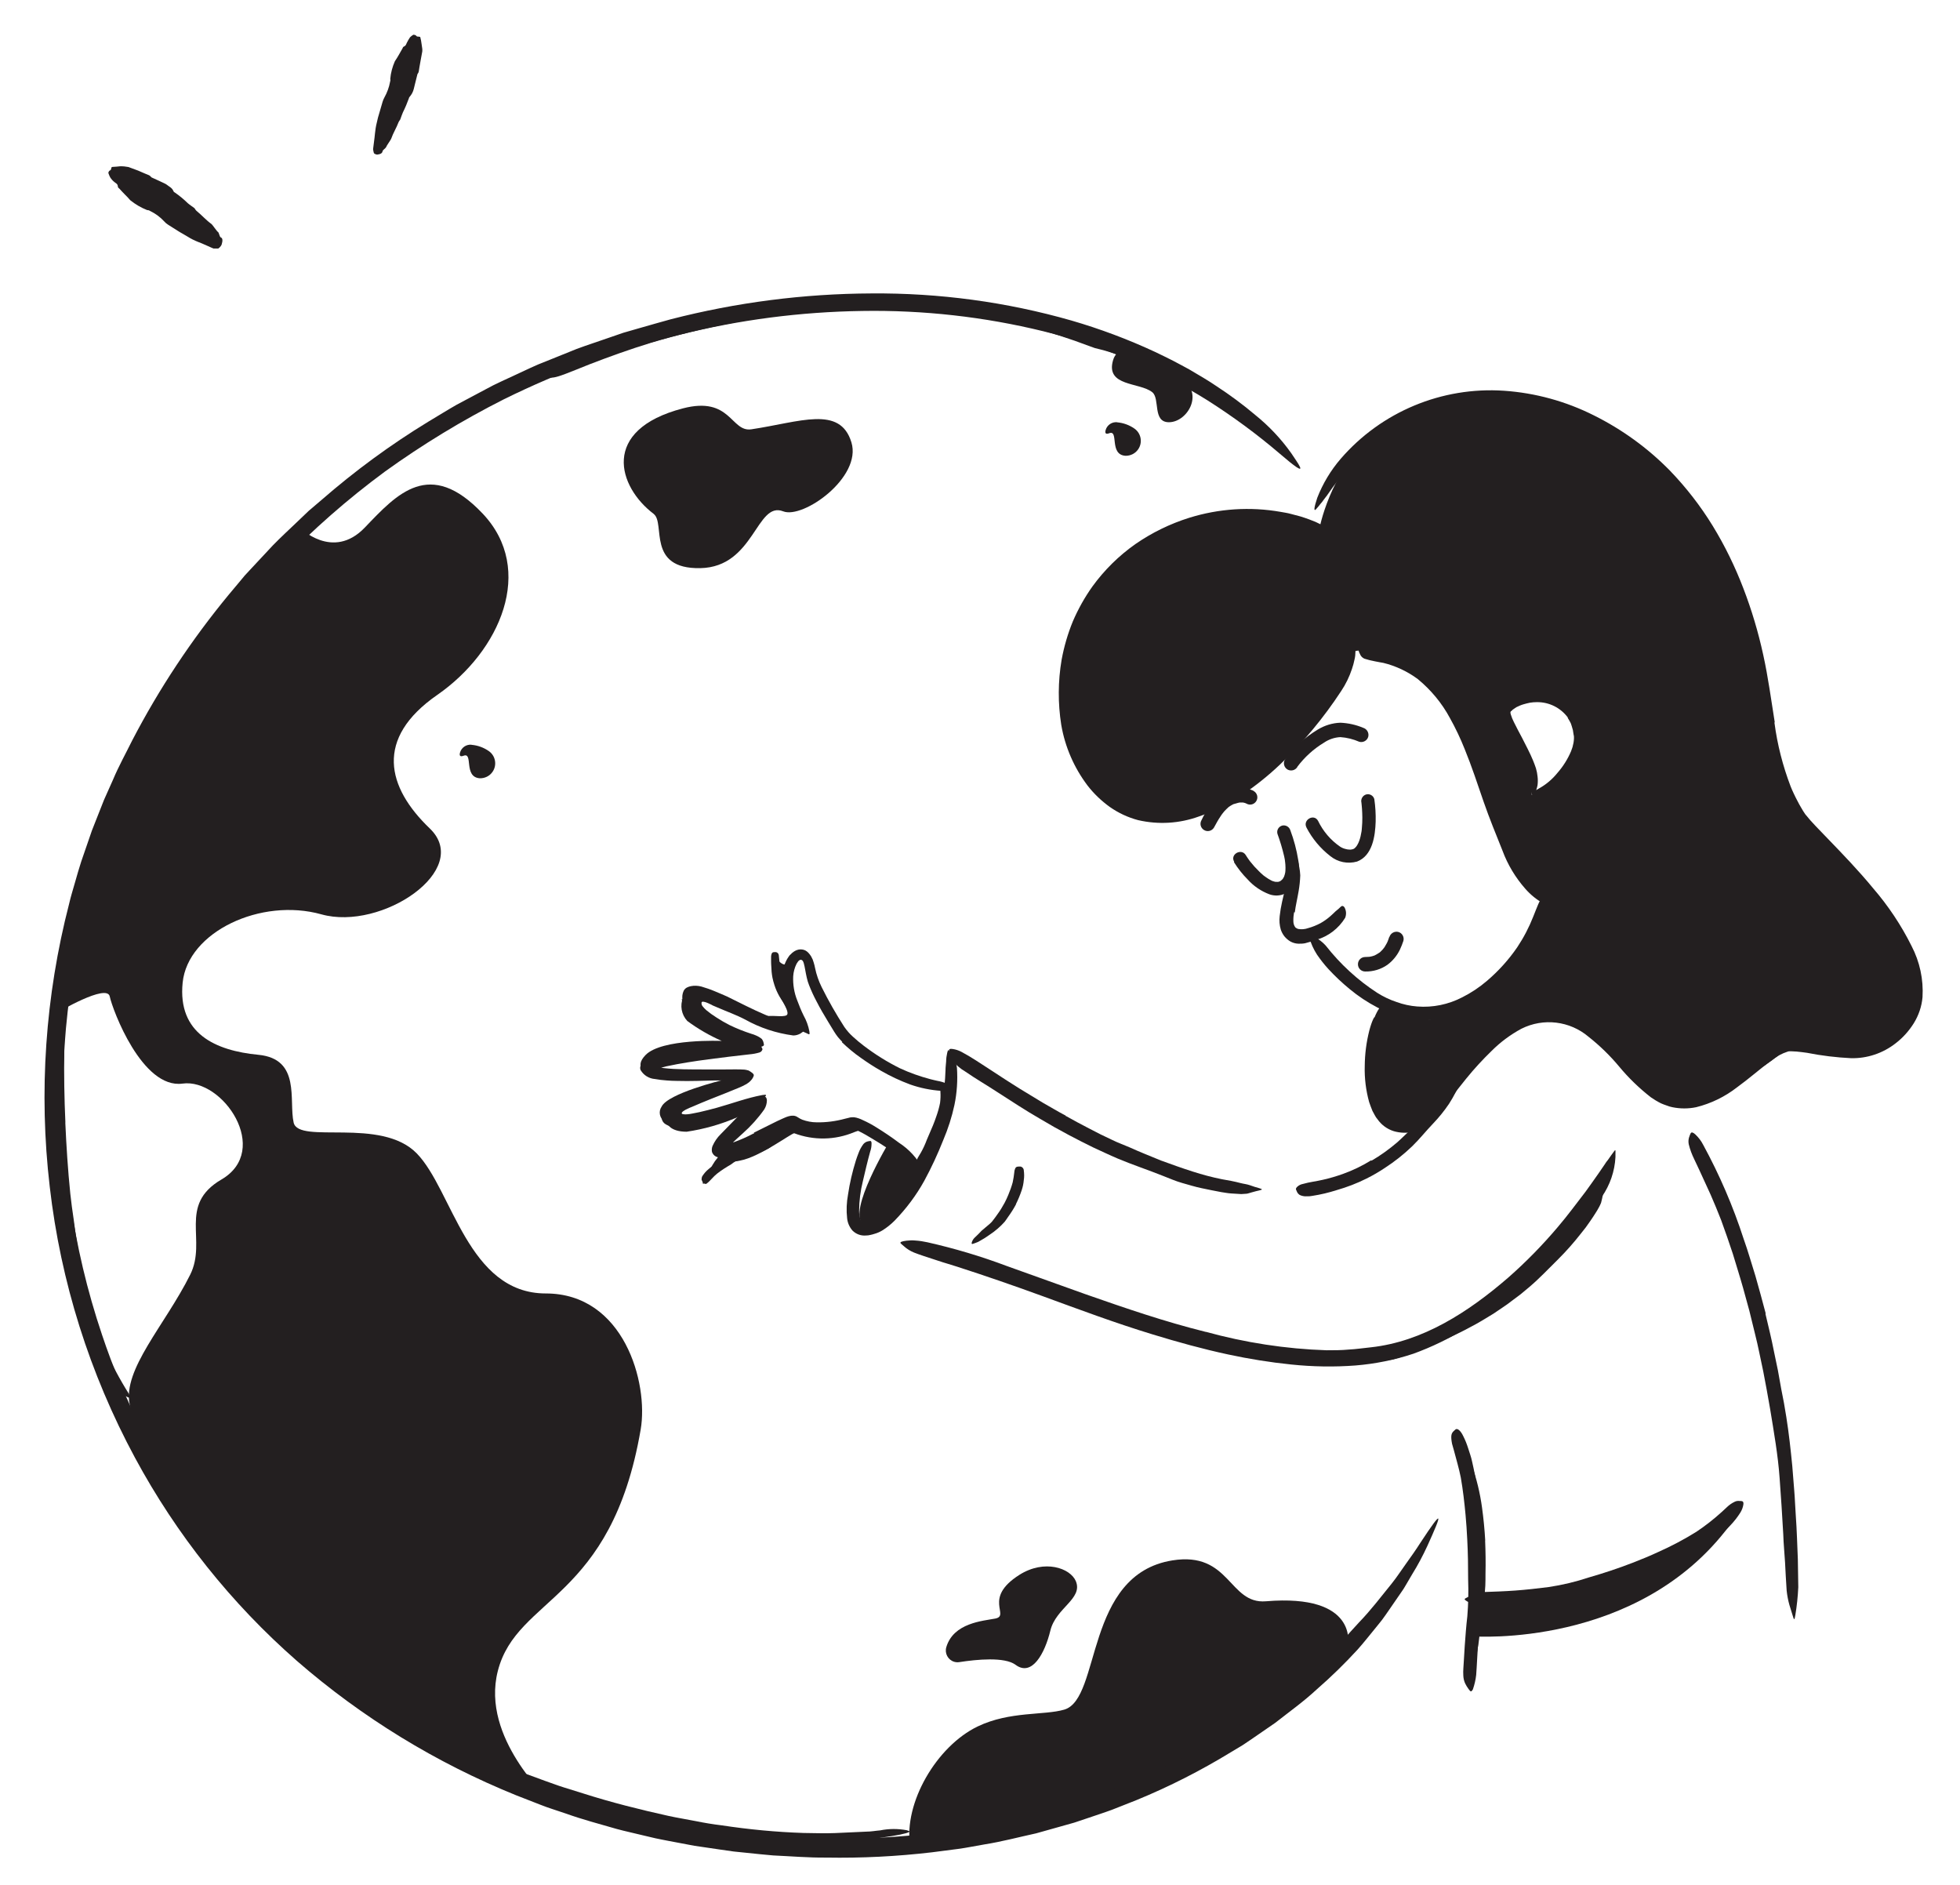 <svg xmlns="http://www.w3.org/2000/svg" xmlns:xlink="http://www.w3.org/1999/xlink" viewBox="0 0 219.13 210.71"><path d="m33.5,58.97s3.7,3.75,7.29,0,7.24-7.82,13.17-1.56,1.97,15.39-5.07,20.27c-7.04,4.88-5.64,10.33-.84,14.93s-5.36,11.49-12.12,9.6-14.94,1.95-15.51,7.64,3.67,7.6,8.46,8.06,3.39,5.11,3.95,7.58,9.76-.66,13.76,3.44,5.7,15.66,14.43,15.66,11.5,10,10.61,15.2c-3.29,19.21-13.83,18.66-15.97,26.99-1.97,7.67,6.08,14.34,4.69,13.71s-21.65-10.5-27.6-16.61c-6.95-7.14-16.07-16.39-18.25-26.89-.81-3.9,3.95-8.86,6.76-14.49,1.93-3.86-1.41-7.78,3.5-10.65,5.6-3.27.17-11.34-4.35-10.72s-7.83-8.25-8.14-9.74-5.88,1.81-5.88,1.81c0,0,4.59-26.87,14.23-38.93,9.64-12.06,12.89-15.31,12.89-15.31h0Z" style="fill:#231f20;"></path><path d="m150.7,183.83s1.17-5.69-9.17-4.83c-4.16.35-3.98-5.61-10.46-4.57-9.85,1.58-7.94,15.46-12.08,16.68-2.24.66-6.1.16-9.68,1.88-4.6,2.21-8.29,8.55-7.56,13.34,0,0,13.31-2.19,18.76-4.15s23.96-9.89,30.19-18.35" style="fill:#231f20;"></path><path d="m105.8,184.12c-.21.69.18,1.43.87,1.64.19.06.39.07.59.04,1.93-.3,5.05-.61,6.28.3,1.83,1.37,3.27-1.26,3.89-3.82s3.67-3.55,2.85-5.53c-.61-1.45-3.49-2.49-6.32-.7-4.13,2.63-.99,4.54-2.68,4.88-1.41.27-4.67.48-5.48,3.19h0Z" style="fill:#231f20;"></path><path d="m73.08,57.45c1.35,1.02-.84,6.18,5.22,6.06s6.25-7.53,9.26-6.35c2.23.88,8.82-3.8,7.63-7.71-1.27-4.17-5.75-2.27-11.19-1.46-2.3.34-2.28-3.74-7.65-2.34-9.26,2.41-7.26,8.79-3.26,11.8h0Z" style="fill:#231f20;"></path><path d="m124.44,40.27c-.86,2.96,2.96,2.44,4.38,3.57.9.71,0,3.36,1.87,3.36,2.17-.01,4.11-3.54,1.06-5.05-1.76-.87-6.45-4.83-7.31-1.88h0Z" style="fill:#231f20;"></path><path d="m124.9,47.21c.69.06,1.36.3,1.93.7.76.53.94,1.58.41,2.33-.32.46-.85.72-1.41.71-1.86-.12-.71-2.94-1.82-2.52-.43.17-.48-.06-.4-.35.16-.57.71-.94,1.29-.88h0Z" style="fill:#231f20;"></path><path d="m52.72,83.26c.69.06,1.36.3,1.93.7.76.53.94,1.58.41,2.33-.32.46-.85.72-1.41.71-1.86-.12-.71-2.94-1.82-2.52-.43.16-.48-.05-.4-.35.16-.57.71-.94,1.29-.88h0Z" style="fill:#231f20;"></path><path d="m85.78,34.21c3.38-.51,6.78-.82,10.2-.94l1.87-.06c.62-.02,1.25,0,1.87,0,2.2.03,4.39.18,6.58.43,2.18.24,4.35.61,6.5,1.09.95.23,1.91.42,2.84.71.47.13.94.26,1.41.39s.92.3,1.38.45c.59.18,1.18.4,1.76.62.59.21,1.16.45,1.72.72l.84.41.82.45,1.59.98c.65.41.54.39-.09.2-.34-.1-.79-.24-1.3-.39-.27-.08-.56-.17-.88-.24-.16-.04-.32-.08-.48-.12-.16-.06-.32-.11-.48-.17-4.65-1.77-9.48-3.06-14.4-3.82-3.05-.42-6.12-.59-9.2-.51-3.39.03-6.78.26-10.15.69-2.08.25-4.14.59-6.2.98-3.11.6-6.22,1.34-9.23,2.25-2.34.72-4.6,1.53-6.85,2.4-.49.2-.97.39-1.47.59-1.84.74-2.44.94-2.94.89-.11,0-.22,0-.32-.03-.12-.04-.02-.18.28-.4.46-.32.94-.61,1.45-.85,1.96-.97,4.03-1.84,6.17-2.65,2.14-.78,4.36-1.43,6.6-2.03,3.34-.87,6.71-1.57,10.12-2.1v.03s0,.01,0,.01Z" style="fill:#231f20;"></path><path d="m7.3,125.46c.12,2.67.29,5.33.56,7.98.1.97.24,1.93.38,2.89.21,1.7.49,3.39.8,5.08.33,1.68.7,3.35,1.16,5,.4,1.46.9,2.89,1.49,4.29.78,1.76,1.68,3.46,2.7,5.08.26.55.15.55-.35.29-.78-.47-1.44-1.12-1.91-1.91-1.96-3.57-3.29-7.45-3.93-11.47-.43-2.38-.9-4.85-1.21-7.3-.33-2.7-.55-5.4-.67-8.11-.09-1.67-.11-3.34-.13-5-.02-2.53.06-5.06.19-7.56.1-1.95.22-3.86.48-5.78.07-.42.1-.84.19-1.26.07-.84.37-1.64.87-2.31.05-.06.11-.12.17-.18.16-.1.04.53-.09,1.67-.52,3.49-.79,7.02-.81,10.55-.05,2.68,0,5.38.12,8.07h-.03Z" style="fill:#231f20;"></path><path d="m76.6,204.54c-3.25-.6-6.45-1.42-9.62-2.33-1.16-.32-2.31-.69-3.45-1.05-.5-.17-1.01-.32-1.51-.5l-1.49-.56-1.49-.56-.74-.28-.73-.32-2.92-1.26-2.86-1.39c-.42-.2-.84-.41-1.26-.64l-1.25-.66-1.25-.66c-.4-.24-.8-.48-1.2-.72l-1.55-.92c-.5-.33-.99-.69-1.48-1.04l-.73-.53c-.25-.17-.49-.36-.7-.57l-1.29-1.27c-.52-.53-.41-.5.16-.2.95.46,1.88.98,2.78,1.53,4.05,2.64,8.32,4.92,12.77,6.82.67.3,1.34.59,2.03.87.7.26,1.4.51,2.1.77.71.24,1.41.52,2.13.74l2.15.67c3.13,1,6.32,1.8,9.53,2.51.99.22,1.99.37,2.98.57s1.99.37,3,.49c3.03.46,6.08.75,9.14.85,1.18.01,2.36.06,3.52.01s2.33-.11,3.5-.16c.51,0,1.01-.1,1.53-.14.98-.2,1.99-.2,2.97-.02.1.03.2.06.29.1.2.11-.56.34-1.97.56-2.14.35-4.3.58-6.46.69-1.1.04-2.21.01-3.33.01-.56-.01-1.12,0-1.68-.02l-1.68-.11-2.5-.17c-.83-.08-1.66-.19-2.49-.3s-1.66-.2-2.48-.35l-2.46-.44v-.03h0Z" style="fill:#231f20;"></path><path d="m86.94,107.28s.67.89,1.11.37-.36,3.1-.36,3.1c-.52-1.08-.77-2.27-.75-3.48" style="fill:#231f20;"></path><path d="m87.29,111.51c-.02.14,1.08,1.69.66,1.97s-1.92-.08-2.44.19,2.58,1.36,3.15,1.23.95-.74.2-1.69c-.48-.6-1.01-1.17-1.57-1.7h0Z" style="fill:#231f20;"></path><path d="m79.42,130.7c.28-.63.68-1.19,1.17-1.67.56-.37.73.37.73.37l-1.9,1.29Z" style="fill:#231f20;"></path><path d="m87.42,109.5c.1.39.23.77.39,1.15.07.13.15.26.21.4.24.5.5.98.8,1.44.15.2.29.41.43.61.22.26.37.57.43.9.02.11-.07.12-.2.1-.17-.03-.33-.09-.47-.18-.24-.2-.47-.42-.68-.66-.2-.27-.37-.55-.53-.84-.18-.36-.46-.68-.66-1.04-.23-.4-.42-.83-.56-1.27-.09-.27-.16-.55-.22-.83-.08-.42-.12-.86-.13-1.29-.02-.16-.01-.33-.02-.5,0-.17,0-.33,0-.5,0-.07,0-.15.02-.22.05-.27.15-.34.37-.34h.15c.17.03.3.17.32.34.04.54.13,1.05.15,1.57l.08.57c.04.19.09.38.14.57h-.03Z" style="fill:#231f20;"></path><path d="m83.34,129.31c-.42.16-.83.35-1.22.58-.15.08-.26.2-.41.29-.53.3-1.04.63-1.52,1-.21.17-.41.36-.59.56-.12.12-.24.26-.36.37-.07.06-.13.12-.2.17-.04.02-.07.05-.11.07s-.2-.07-.24-.04c-.13.02-.12.02-.12-.11.02-.04-.17-.32-.13-.39,0-.11.02-.22.07-.32.1-.15.21-.3.33-.44s.26-.26.4-.38c.28-.25.57-.48.89-.67.39-.23.7-.58,1.09-.84.42-.28.87-.53,1.33-.74.29-.13.58-.24.87-.35.45-.16.9-.27,1.34-.41.34-.1.65-.25.97-.36.07-.02.14-.05.21-.07.19-.08.42,0,.51.2.03.04.06.09.09.14.07.18,0,.39-.16.48-.13.11-.27.21-.41.3-.15.09-.29.15-.44.23-.28.14-.58.25-.89.34-.43.12-.85.27-1.26.44v-.02s-.02,0-.02,0Z" style="fill:#231f20;"></path><path d="m166.04,172.23c.05,1.23.07,2.46.04,3.68,0,.45,0,.89-.02,1.34-.08,1.58-.3,3.14-.53,4.7l-.14,1.04c-.04.34-.08.69-.14,1.03-.08.44-.14.88-.23,1.31-.12.43-.3.85-.45,1.27-.1.26-.12.22-.18-.02-.05-.24-.21-.71-.29-1.23.04-1.79.2-3.58.49-5.35.15-1.07.16-2.19.2-3.29.05-1.21.1-2.42.09-3.64,0-.75-.02-1.5-.07-2.24-.05-1.13-.15-2.27-.3-3.38-.13-.86-.31-1.7-.49-2.55-.04-.18-.08-.37-.12-.55-.14-.69-.14-.93.04-1.12.03-.05.06-.09.1-.13.12-.1.33.15.5.65.54,1.54.93,3.14,1.15,4.76.17,1.23.29,2.47.36,3.7h-.02.01Z" style="fill:#231f20;"></path><path d="m80.11,129.11c.72.65,1.72.88,2.66.62,2.16-.4,5.64-3,6.02-3.05,2.17.82,4.57.78,6.71-.12l1.11-.4-2.55-.4-5.51-.28s-5.06,2.56-5.14,2.59-3.3,1.02-3.3,1.02h0Z" style="fill:#231f20;"></path><path d="m74.61,125.6s.3.91,2.16.91c1.95-.29,3.86-.83,5.67-1.62,1.48-.84,1.26-1.41,1.26-1.41,0,0-7.27,2.01-7.32,2.06s-1.76.06-1.76.06Z" style="fill:#231f20;"></path><path d="m80.79,120.74c-.1.02-6.09,1.48-6.82,2.96-.37.53-.24,1.27.29,1.64.13.09.29.16.45.19,0,0,.95-1.49.9-1.46s7.15-3.34,7.15-3.34h-1.98,0Z" style="fill:#231f20;"></path><path d="m76.37,111.51c-.37.89-.19,1.91.47,2.62,1.2.89,2.49,1.63,3.85,2.23,0,0-6.7-.28-8.51,1.57-1.41,1.45.24,1.95.24,1.95,0,0,.27-1.38.99-1.46s10.28-1.44,10.28-1.44l-3.84-2.66-3-2.43-.49-.37h0Z" style="fill:#231f20;"></path><path d="m105.54,125.85c-.24.55-.51,1.09-.81,1.61-.1.19-.19.39-.3.58-.4.65-.81,1.29-1.24,1.92-.18.28-.36.57-.53.85-.22.37-.49.7-.8,1-.1.1-.1.07-.08-.04s.02-.36.08-.61c.11-.42.27-.82.48-1.2.18-.39.39-.76.62-1.12.26-.46.48-.94.66-1.43l.68-1.59c.13-.33.26-.65.37-.99.18-.5.33-1.02.43-1.54.05-.41.07-.82.04-1.23,0-.09-.01-.18-.01-.27-.02-.13.03-.26.12-.34.11-.08.24-.12.37-.12.07,0,.15-.02.21-.03.26,0,.48.17.56.42.11.81.04,1.64-.21,2.42-.17.59-.37,1.17-.6,1.73h-.03s-.01,0-.01,0Z" style="fill:#231f20;"></path><path d="m165.18,179.38l-.46,3.54s18.41,1.37,28.66-12.41c0,0-4.84,3.77-9.53,5s-18.68,3.87-18.68,3.87h0Z" style="fill:#231f20;"></path><path d="m165.52,146.59c1.39-.81,2.73-1.72,4-2.71l1.34-1.15c1.57-1.37,3.04-2.86,4.39-4.44.57-.73,1.17-1.45,1.67-2.22.33-.49.68-.97,1.01-1.46.17-.24.33-.5.51-.72s.39-.45.59-.68c.25-.28.27-.21.22.12-.03.17-.08.4-.14.68-.03.15-.07.3-.11.45-.06.15-.13.3-.21.45-.14.27-.3.53-.47.79s-.33.52-.51.77l-.53.75-.57.72c-.76.97-1.58,1.9-2.46,2.78-1.06,1.04-2.11,2.17-3.27,3.15l-.96.8-1,.75c-.65.52-1.37.95-2.05,1.43-.87.53-1.75,1.08-2.66,1.54-1.36.75-2.8,1.36-4.2,1.97-.55.23-1.1.44-1.65.66s-1.1.41-1.66.61c-.24.09-.49.18-.74.24-.33.11-.68.17-1.02.18-.17.01-.35-.02-.5-.1-.06-.03-.11-.05-.17-.08-.12-.1.23-.34.86-.66,1.94-.79,3.96-1.56,5.96-2.44,1.48-.66,2.93-1.4,4.32-2.23l.02.02v.02Z" style="fill:#231f20;"></path><path d="m99.49,127.51c-.1.21-4.77,7.89-3.01,9.33,3.11,2.54,6.74-5.92,6.74-5.92l-3.73-3.41Z" style="fill:#231f20;"></path><path d="m214.2,107.78c-.51-3.21-7.29-10.05-11.38-14.32-2.4-2.42-4.02-5.51-4.65-8.86-1.13-10.32-3.06-15.13-6.49-23.39s-10.15-12.34-17.93-15.45-16.09-.09-20.58,3.42-5.69,10.04-5.69,10.04c-2.05-.84-4.2-1.42-6.4-1.7-7.02-.08-13.68,3.11-18,8.64-6.39,8.18-2.76,17.91-2.76,17.91,4.48,11.23,12.93,6.49,19.86,3.15,6.93-3.33,11.08-14.4,11.08-14.4,4.34-.84,8.01,2.07,10.26,4.14s4.23,7.05,5.89,14.57c1.66,7.52,5.39,8.61,5.39,8.61-1.6,5.7-4.13,9.06-8.93,12.37s-9.51,0-9.51,0c0,0-1.87,1.95-1.28,7.79s3.03,5.68,5.24,5.34,2.16-1.31,4.7-4.79,6.86-7.24,11.28-6.98,7.53,5.44,7.53,5.44c5.85,6.35,7.63,3.89,12.05,1.69,2.31-1.06,4.45-2.47,6.34-4.17,0,0,7.9,1.77,10.89-.55s3.59-5.29,3.07-8.5Zm-37.29-24.33c-.97,2.57-3.05,4.56-5.66,5.42,0,0,.06-4.16-1.65-6.5s-1.93-2.65-.73-3.69,2.46-1.26,4.63-.66,3.9,3.55,3.41,5.44Z" style="fill:#231f20;"></path><path d="m165.33,112.21c-1.69,1.08-3.63,1.7-5.64,1.82-.36.04-.73,0-1.1.01-.37-.02-.73-.06-1.09-.13-1.23-.26-2.42-.7-3.53-1.3-1.09-.57-2.12-1.25-3.07-2.04-.84-.69-1.63-1.43-2.37-2.23-.47-.51-.9-1.06-1.29-1.63-.38-.59-.67-1.23-.86-1.9-.12-.42.03-.42.39-.21.18.1.41.26.69.44.29.2.55.43.78.69,1.61,2.05,3.54,3.83,5.73,5.25.68.43,1.41.78,2.17,1.03.74.27,1.51.44,2.3.5,1.75.14,3.49-.22,5.05-1.03.99-.5,1.91-1.11,2.75-1.83,1.29-1.1,2.43-2.36,3.39-3.76.72-1.08,1.32-2.23,1.79-3.43.1-.26.2-.52.31-.78.39-.97.53-1.27.88-1.42.08-.04.15-.07.23-.1.23-.06.35.43.2,1.26-.11.62-.27,1.23-.47,1.82-.22.6-.47,1.19-.75,1.76-.28.58-.6,1.15-.94,1.7-.34.56-.72,1.1-1.14,1.6-1.24,1.54-2.72,2.86-4.38,3.93l-.02-.03h0Z" style="fill:#231f20;"></path><path d="m144.68,101.96c-.06.34-.09.68-.08,1.02,0,.24.07.47.2.66.07.11.3.18.32.2.38.07.77.04,1.13-.09.48-.13.94-.32,1.38-.55.39-.22.76-.48,1.1-.78.22-.18.41-.39.61-.57.2-.15.39-.32.57-.5.09-.08.25-.15.41.09.2.36.22.78.07,1.16-.73,1.19-1.88,2.07-3.22,2.46-.39.13-.81.27-1.26.38-.25.05-.51.06-.77.05-.3-.01-.6-.1-.86-.24-.26-.15-.49-.35-.68-.58-.18-.23-.32-.49-.41-.77-.14-.48-.18-.99-.12-1.49.06-.54.15-1.08.27-1.61.17-.78.38-1.53.49-2.28.04-.29.05-.58.05-.87.01-.29,0-.56,0-.84l-.02-.36c0-.09,0-.19.01-.28.02-.07.05-.14.08-.2.07-.11.17-.2.29-.26.05-.04.1-.07.15-.1.1-.04.21-.02.29.05.15.1.27.24.35.4.2.58.31,1.18.34,1.79-.02.59-.08,1.17-.18,1.75-.14.84-.34,1.65-.43,2.39h-.06Z" style="fill:#231f20;"></path><path d="m164.74,81.77c.87,1.98,1.55,3.99,2.21,5.99.24.73.53,1.43.76,2.16.72,2.54,1.77,4.97,3.12,7.23.6.95,1.41,1.76,2.37,2.36.6.37,1.25.64,1.93.82.68.19,1.37.32,2.11.5.46.12.42.23.02.47-.2.12-.5.29-.88.47-.43.12-.88.17-1.33.12-1.75-.31-3.35-1.2-4.52-2.54-1.1-1.25-1.97-2.69-2.55-4.26-.72-1.8-1.47-3.62-2.1-5.44-.69-2-1.34-3.99-2.13-5.92-.47-1.18-1.02-2.34-1.64-3.45-.9-1.68-2.13-3.16-3.6-4.37-1.15-.85-2.46-1.47-3.85-1.81-.31-.06-.61-.1-.92-.17-.41-.07-.81-.17-1.2-.3-.23-.1-.41-.29-.5-.53-.06-.11-.11-.22-.14-.34-.09-.37.44-.6,1.41-.57,1.48.09,2.94.48,4.26,1.15,1.38.7,2.61,1.64,3.65,2.78,1.47,1.68,2.66,3.58,3.55,5.63l-.04.02h0Z" style="fill:#231f20;"></path><path d="m121.01,71.18c-.7,2.12-1.03,4.34-.99,6.57-.01.56.07,1.12.09,1.68.05.55.13,1.09.24,1.63.23,1.08.57,2.13,1.04,3.13.67,1.44,1.61,2.74,2.77,3.83,1,.93,2.2,1.62,3.51,2.02,1.34.36,2.74.4,4.1.12,2.83-.67,5.48-1.99,7.72-3.85,2.06-1.63,3.95-3.48,5.64-5.5,2.12-2.6,4.05-5.36,5.76-8.25.36-.4.53-.57.6-.53s.04.3.05.81c0,.29-.03.59-.1.87-.07.36-.17.72-.29,1.07-.29.87-.69,1.7-1.2,2.46-1.95,2.98-4.23,5.73-6.81,8.19-1.3,1.24-2.71,2.37-4.2,3.38-1.51,1.04-3.16,1.87-4.9,2.46-2.18.79-4.53.93-6.79.41-1.14-.3-2.21-.8-3.18-1.48-.94-.68-1.78-1.48-2.49-2.4-1.5-1.99-2.51-4.31-2.93-6.77-.38-2.41-.37-4.87.04-7.28.27-1.47.69-2.91,1.26-4.3.59-1.37,1.32-2.68,2.19-3.9,1.33-1.83,2.95-3.43,4.8-4.73,1.85-1.28,3.88-2.27,6.02-2.94,3.31-1.03,6.81-1.26,10.22-.66.37.07.75.12,1.11.22s.73.19,1.1.29c.68.21,1.23.42,1.69.61.45.21.8.39,1.09.55.42.22.76.56.99.97.09.13.16.27.22.41.05.18-.21.2-.71.1-.31-.07-.61-.16-.9-.28-.36-.11-.77-.25-1.23-.43-1.38-.47-2.8-.82-4.25-1.03-1.46-.2-2.95-.24-4.42-.14-3,.21-5.91,1.1-8.51,2.6-3.91,2.25-6.86,5.85-8.3,10.12h-.04s-.01-.02-.01-.02Z" style="fill:#231f20;"></path><path d="m198.39,80.82c.32,2.42.93,4.8,1.8,7.08.11.28.23.55.36.82s.26.54.4.8.27.53.43.78c.14.25.29.49.45.72.37.46.76.91,1.17,1.33l1.3,1.35c1.75,1.81,3.51,3.64,5.13,5.61,1.69,1.96,3.13,4.12,4.28,6.43.92,1.76,1.35,3.75,1.23,5.73-.09,1.04-.43,2.03-.98,2.92-.54.86-1.22,1.62-2.03,2.24-1.42,1.11-3.18,1.7-4.98,1.66-1.65-.08-3.3-.28-4.92-.6-.39-.06-.77-.1-1.16-.14l-.57-.03c-.07,0-.15,0-.22,0-.07,0-.13.01-.2.03-.68.22-1.31.56-1.86,1.01-1.25.93-2.48,2.02-3.82,2.99-1.35,1.05-2.91,1.81-4.57,2.22-.87.18-1.78.18-2.65,0-.22-.04-.44-.11-.64-.19-.21-.08-.43-.14-.63-.24-.39-.19-.77-.42-1.13-.67-1.31-1.02-2.51-2.18-3.57-3.46-1.01-1.21-2.15-2.32-3.39-3.3-2.1-1.79-5.06-2.15-7.53-.91-1.22.66-2.34,1.49-3.32,2.47-1.01.98-1.96,2.01-2.85,3.11-.65.79-1.28,1.61-1.9,2.44l-.93,1.25-.46.63c-.17.22-.29.4-.49.65-.15.17-.34.31-.55.41-.16.09-.33.17-.5.24-.34.14-.68.24-1.04.32-.73.16-1.5.14-2.22-.07-.74-.23-1.38-.7-1.82-1.33l-.17-.22-.14-.24-.26-.48c-.13-.33-.26-.66-.37-.99-.36-1.31-.53-2.66-.49-4.02.01-1.34.18-2.67.51-3.97.3-1.13.57-1.57.62-1.51-.03.53-.09,1.05-.18,1.57-.13,1.3-.12,2.61.04,3.91.1.85.26,1.7.48,2.53.1.44.23.88.4,1.3.09.2.17.41.27.61.11.18.21.38.33.54.21.31.5.56.82.73.15.08.32.15.49.2.18.04.36.06.55.06.4,0,.8-.06,1.18-.18.2-.06.39-.14.57-.23.1-.04.17-.1.26-.13l.04-.03s0,0,0,0c-.02,0,.02-.04.05-.09l.08-.12.18-.24.36-.48.72-.97c.48-.65.98-1.3,1.49-1.94,1.01-1.3,2.1-2.55,3.26-3.73,1.18-1.24,2.54-2.3,4.02-3.15.79-.44,1.65-.76,2.54-.94.46-.09.93-.13,1.4-.11.45.04.9.05,1.35.13,1.76.35,3.38,1.17,4.72,2.36,1.24,1.11,2.4,2.3,3.47,3.57.95,1.19,2.1,2.22,3.39,3.04.61.35,1.28.55,1.98.59.72.03,1.43-.06,2.11-.29,1-.35,1.95-.83,2.82-1.45.9-.61,1.78-1.32,2.66-2.05.9-.79,1.87-1.49,2.89-2.11.3-.16.61-.3.93-.39.18-.05.37-.08.55-.1.1,0,.2-.01.3-.01h.23c.6.04,1.2.09,1.79.18,1.17.16,2.3.38,3.4.48,1.06.14,2.14.07,3.18-.21,1.01-.3,1.92-.84,2.68-1.57.77-.69,1.36-1.57,1.69-2.55.32-1.1.35-2.27.08-3.39-.28-1.17-.7-2.3-1.28-3.37-1.2-2.17-2.64-4.21-4.28-6.07-1.63-1.91-3.39-3.71-5.15-5.53-.44-.46-.88-.92-1.31-1.4-.22-.24-.43-.49-.64-.77-.23-.3-.36-.57-.54-.85-.66-1.12-1.21-2.31-1.65-3.54-.95-3.01-1.61-6.1-1.96-9.24-.41-3.06-1.07-6.09-1.97-9.05-1.34-4.48-3.45-8.7-6.23-12.47-1.4-1.86-3-3.56-4.76-5.08-1.77-1.5-3.7-2.78-5.77-3.83-3.17-1.63-6.65-2.55-10.2-2.72-3.51-.13-7,.61-10.17,2.15-1.37.68-2.67,1.5-3.88,2.44-1.6,1.26-3.01,2.73-4.19,4.38-.41.52-.69.97-.95,1.32-.13.18-.27.33-.37.48s-.21.29-.32.41c-.18.23-.36.46-.56.67-.24.21-.18-.25.17-1.31.62-1.59,1.5-3.06,2.61-4.35,4.55-5.27,11.32-8.09,18.27-7.62,3.5.24,6.92,1.18,10.06,2.76,3.15,1.57,6.02,3.65,8.49,6.17,1.81,1.88,3.42,3.95,4.78,6.17,1.36,2.22,2.5,4.56,3.43,6.99.93,2.42,1.67,4.9,2.22,7.43.56,2.53.89,5.08,1.29,7.55l-.04.02v.02Z" style="fill:#231f20;"></path><path d="m153.32,129.76c1.03-.6,2-1.3,2.91-2.08.33-.29.64-.6.96-.9,1.16-1.05,2.23-2.2,3.2-3.43.42-.55.83-1.13,1.2-1.72.24-.37.44-.77.7-1.14.27-.36.54-.72.82-1.08.17-.23.23-.16.26.12.04.44.01.89-.08,1.32-.04.12-.06.24-.1.35l-.15.32c-.1.21-.21.42-.32.63-.22.42-.45.83-.71,1.23-.53.79-1.13,1.53-1.79,2.22-.79.82-1.52,1.75-2.36,2.56-.93.89-1.94,1.69-3.02,2.39-.66.44-1.34.84-2.05,1.19-1.07.54-2.2.97-3.35,1.3-.88.28-1.79.5-2.71.64-.2.04-.41.06-.61.05-.28.02-.56-.03-.81-.15-.15-.1-.27-.24-.33-.41-.03-.07-.06-.14-.09-.21-.02-.11.04-.2.17-.32.17-.15.38-.25.6-.29.75-.22,1.5-.29,2.25-.47.76-.17,1.5-.39,2.23-.65,1.11-.4,2.17-.91,3.17-1.53l.02.03h0Z" style="fill:#231f20;"></path><path d="m119.15,124.74c.85.47,1.71.95,2.58,1.39l1.3.67,1.32.63c.64.32,1.31.55,1.97.84,1.14.52,2.32.98,3.48,1.46,1.18.43,2.37.86,3.57,1.24,1.06.34,2.14.63,3.24.85.35.07.7.12,1.05.19s.7.15,1.04.24.7.12,1.04.24.69.24,1.04.33c.43.13.37.16-.02.26-.2.05-.47.1-.82.21-.17.04-.36.12-.56.15-.2.02-.41.03-.61.04l-1.12-.07c-.37-.02-.74-.1-1.11-.15-.73-.13-1.47-.29-2.2-.44s-1.45-.38-2.17-.58-1.41-.51-2.11-.78c-1.67-.67-3.43-1.25-5.12-1.96-.92-.39-1.83-.83-2.75-1.25-.9-.45-1.8-.89-2.69-1.37l-1.63-.89-1.6-.93c-1.62-.93-3.19-1.97-4.75-2.97-1.2-.79-2.44-1.5-3.62-2.32-.27-.16-.53-.34-.77-.55-.91-.75-1.02-1.21-1.02-1.6,0-.09,0-.18,0-.26.03-.12.16-.13.4-.1.34.05.68.16.98.32,1.12.59,2.17,1.32,3.26,2.02.54.35,1.09.71,1.64,1.07s1.11.7,1.67,1.06l2.52,1.53c.86.48,1.7,1,2.57,1.45l-.02.04h.03Z" style="fill:#231f20;"></path><path d="m134.78,148.87c4.42,1.22,8.96,1.92,13.54,2.07.83,0,1.66,0,2.48-.08.83-.04,1.64-.17,2.46-.25,5.8-.63,10.91-3.94,15.37-7.8,1.98-1.74,3.82-3.62,5.52-5.63.54-.64,1.07-1.29,1.58-1.96.51-.67,1.02-1.33,1.53-2,.5-.67.96-1.36,1.45-2.04.24-.34.47-.68.7-1.02.1-.18.23-.34.36-.5.11-.17.23-.34.35-.5.62-.82.47-.81.49.18-.08,1.59-.61,3.13-1.52,4.44-.49.74-1,1.46-1.53,2.17s-1.1,1.38-1.67,2.06c-1.15,1.34-2.35,2.62-3.61,3.86-2.52,2.51-5.33,4.72-8.35,6.59-1.86,1.15-3.84,2.11-5.9,2.86-2.1.7-4.28,1.14-6.49,1.32-2.39.18-4.79.14-7.18-.11-2.36-.24-4.71-.62-7.04-1.12-2.85-.61-5.66-1.39-8.44-2.24-4.21-1.28-8.34-2.83-12.42-4.32-3.18-1.16-6.31-2.24-9.47-3.26-.69-.23-1.38-.41-2.08-.65-1.29-.42-2.13-.69-2.71-.92-.42-.17-.81-.41-1.15-.72-.12-.11-.28-.23-.35-.31-.12-.15.11-.23.64-.3.33-.04.67-.05,1-.02.46.03.91.1,1.36.2,3.01.68,5.97,1.56,8.86,2.65,2.92,1.05,5.88,2.11,8.85,3.17,4.4,1.54,8.83,3.06,13.34,4.18v.03h0Z" style="fill:#231f20;"></path><path d="m98.17,136.09c.65-.5,1.23-1.08,1.75-1.71.55-.66,1.05-1.36,1.51-2.09.34-.54.62-1.1.92-1.66,1.1-1.96,1.99-4.04,2.64-6.2.26-.96.46-1.94.58-2.93.08-.63.12-1.26.14-1.9,0-.32.05-.63.07-.95,0-.32.05-.65.12-.96.1-.41.12-.36.34-.04.4.5.67,1.1.75,1.73.09,1.38,0,2.78-.28,4.13-.29,1.35-.71,2.66-1.25,3.93-.62,1.56-1.32,3.08-2.12,4.55-.9,1.63-2.02,3.12-3.32,4.46-.42.42-.89.8-1.4,1.11-.27.16-.57.29-.87.37-.15.05-.3.09-.45.12-.16.04-.32.06-.48.06-.56.05-1.11-.15-1.51-.55-.34-.39-.55-.87-.6-1.38-.1-.88-.06-1.77.1-2.64.19-1.3.49-2.57.88-3.82.09-.27.18-.54.29-.81.13-.37.32-.71.55-1.02.14-.16.32-.27.53-.31.08-.02.16-.03.24-.04.11,0,.15.13.14.33,0,.29-.05.58-.15.86-.3,1.07-.56,2.2-.82,3.31-.27,1.08-.41,2.19-.42,3.31,0,.33.05.66.16.97.03.09.08.16.14.23.04.05.07.05.13.08.27.04.55,0,.8-.1.16-.05.31-.11.45-.18l.22-.13.23-.16.02.03h-.01Z" style="fill:#231f20;"></path><path d="m94.16,116.46c-.16-.16-.32-.35-.48-.53-.15-.2-.3-.4-.43-.62l-.67-1.1c-.45-.74-.9-1.5-1.3-2.29-.31-.58-.58-1.17-.82-1.78-.44-1.04-.46-2.63-.79-2.8-.08-.07-.2-.07-.29,0-.05.03-.1.08-.14.12-.06.09-.12.18-.18.27-.22.44-.35.92-.38,1.41-.04.92.11,1.85.46,2.71.21.57.44,1.14.71,1.68.31.55.52,1.14.64,1.76.06.41.02.38-.33.2-.59-.22-1.08-.63-1.4-1.18-.69-1.19-1.14-2.5-1.33-3.86-.08-.73-.03-1.48.15-2.19.09-.37.24-.73.43-1.07.05-.09.11-.18.17-.26.06-.1.14-.19.23-.26.18-.2.41-.36.66-.46.3-.12.64-.11.94.02.14.07.27.17.38.29.11.12.2.24.29.38l.18.36.11.33c.07.21.12.43.16.64.15.73.4,1.44.73,2.11.76,1.53,1.61,3.02,2.54,4.46.28.4.6.77.97,1.1.38.35.78.68,1.2,1,1.27.97,2.62,1.81,4.05,2.52,1.1.51,2.24.91,3.41,1.22.26.06.5.13.76.18.34.06.68.15,1,.29.17.07.32.18.44.32.04.06.1.12.13.16.04.09-.04.15-.24.21-.29.08-.6.13-.9.14-1.18-.08-2.35-.32-3.46-.71-1.13-.42-2.22-.93-3.26-1.53-.78-.44-1.53-.93-2.26-1.45-.75-.52-1.45-1.11-2.11-1.74l.02-.02v-.02Z" style="fill:#231f20;"></path><path d="m76.31,111.76c-.07-.33-.02-.68.12-.99.08-.16.21-.3.37-.38.14-.07.28-.12.43-.15.39-.08.79-.06,1.18.04.51.15,1.02.32,1.51.53l.76.32c.21.09.42.18.62.27,1.43.7,2.82,1.43,4.26,2.04.63.27,1.28.5,1.95.67.42.12.84.2,1.26.27.21.04.41.12.62.16s.41.16.62.23c.26.1.25.18,0,.38-.17.14-.35.27-.53.39-.24.13-.51.21-.79.21-1.89-.25-3.72-.85-5.38-1.78-.99-.52-2.07-.9-3.1-1.35l-.42-.18-.1-.04s-.05-.02-.07-.04l-.07-.04c-.1-.05-.21-.1-.34-.16-.13-.06-.26-.11-.4-.15-.07-.02-.15-.03-.23-.04-.07,0-.14.05-.15.12-.01.16.04.32.15.43.11.14.24.27.37.39.36.3.75.58,1.15.83.47.31.96.59,1.47.85.78.38,1.59.7,2.42.97.18.05.36.11.53.19.24.1.46.23.65.39.1.13.17.28.2.44.02.06.03.13.04.2,0,.1-.07.15-.24.21-.22.08-.45.1-.68.06-.83-.12-1.64-.36-2.39-.72-.79-.34-1.55-.73-2.28-1.18-.27-.16-.55-.34-.82-.52l-.4-.28-.2-.15-.35-.26c-.46-.34-.89-.73-1.27-1.16-.27-.31-.47-.69-.57-1.09h.04s0,0,0,0Z" style="fill:#231f20;"></path><path d="m76.32,119.53c.9.02,1.81.02,2.73.02h1.92c.79,0,1.63-.03,2.29.02.15.02.3.06.44.1l.24.15c.12.07.23.16.31.28.01,0,.04.09.02.12,0,.03-.01.06-.02.09l-.07.15c-.06.12-.13.22-.23.32-.14.16-.31.29-.49.4-.3.17-.62.32-.94.45l-1.88.76-1.19.47c-.71.29-1.43.58-2.13.89l-.25.1-.21.1c-.16.07-.31.15-.45.25-.08.05-.14.11-.19.2-.03.1.07.14.15.15.16.03.33.03.49.01.15-.01.32-.04.48-.07l.36-.07.5-.1c.66-.15,1.32-.32,1.98-.5,1.68-.47,3.32-1.09,5.05-1.41.54-.09.51,0,.15.36-.57.58-1.26,1.04-2.02,1.33-1.71.61-3.46,1.12-5.23,1.52l-.34.07-.27.06-.32.06c-.21.04-.43.08-.64.1-.2.03-.41.05-.61.06-.54.09-1.11-.02-1.57-.32-.19-.12-.32-.31-.38-.52-.04-.21,0-.43.1-.62.12-.21.27-.4.46-.55.27-.22.55-.41.86-.57.4-.22.83-.43,1.26-.62.26-.12.53-.24.8-.35.51-.22,1.02-.43,1.54-.65l1.12-.47.51-.2.29-.12.15-.07s.05-.03.07-.04c.04-.02,0-.04-.02-.04-.16-.03-.36-.03-.52-.05h-.77l-1.91.05c-.75.02-1.5.02-2.26,0-.38,0-.76-.02-1.14-.05-.44-.03-.88-.08-1.31-.16-.67-.05-1.27-.42-1.61-1-.05-.12-.06-.26-.03-.39.03-.12.09-.23.17-.33.17-.2.38-.36.61-.48.5-.25,1.03-.44,1.57-.56.87-.22,1.73-.38,2.6-.52,1.74-.29,3.45-.57,5.19-.76.38-.04.76-.09,1.15-.11,1.44-.07,1.97.12,2.24.55.06.1.14.21.12.31-.07.13-.1.24-.32.32-.36.11-.74.18-1.11.21-1.49.17-3.06.35-4.62.56s-3.16.45-4.68.78l-.57.15h-.02s0,.01,0,.01c0,0,0,0,0,0,0,0-.02,0,.04,0,.08.01.17.02.26.04.71.08,1.43.12,2.14.13v.03h-.02Z" style="fill:#231f20;"></path><path d="m84.28,126.62l2.09-1.04c.35-.18.71-.35,1.09-.52.26-.1,1.12-.6,1.71-.18.07.04.14.08.2.12l.1.06c.07.04.15.06.21.1.52.19,1.07.3,1.62.3,1.07.02,2.13-.12,3.16-.4l.41-.1c.19-.06.4-.08.6-.07.18.02.37.07.54.13.15.05.29.11.43.18.54.24,1.06.52,1.55.83.87.54,1.72,1.11,2.53,1.72,1.11.72,2.02,1.71,2.64,2.89.18.37.12.33-.16.13-.2-.14-.41-.26-.63-.35-.13-.07-.29-.12-.44-.2s-.29-.18-.44-.27l-.39-.26c-.14-.08-.27-.17-.39-.26-.24-.2-.5-.37-.75-.56-.51-.37-1.04-.72-1.57-1.05s-1.08-.66-1.61-.97c-.27-.15-.54-.3-.8-.42-.13-.07-.26-.12-.38-.16-.05-.02-.1-.04-.15-.05-.02-.01-.03-.02-.05-.02h-.05s-.07.01-.12.02l-.29.07-.59.15c-.4.1-.81.2-1.23.27-.85.18-1.73.22-2.6.12-.33-.04-.65-.11-.97-.2-.16-.05-.32-.12-.47-.18-.13-.05-.25-.11-.36-.18-.04-.04-.1-.06-.15-.04-.03,0-.05.01-.08.02l-.13.05c-.25.1-.51.23-.77.36l-1.57.8c-.97.5-1.96.99-2.99,1.42l-.29.12-.34.13c-.28.1-.57.19-.86.26-.49.13-1,.1-1.47-.09-.22-.1-.39-.3-.47-.53-.04-.23-.02-.47.07-.68.22-.49.52-.93.9-1.3l2.73-2.8c.18-.2.35-.4.52-.59s.29-.32.4-.43c.1-.09.21-.17.33-.23.18-.09.39-.14.59-.13.1,0,.21-.02.31-.02.16,0,.27.12.29.4,0,.36-.1.71-.29,1.02-.69.98-1.5,1.88-2.4,2.68l-.64.58-.31.29-.13.13s0,0,0,0c0,0-.01.01,0,.02.79-.28,1.56-.62,2.31-1.02l.02.03.02-.03Z" style="fill:#231f20;"></path><path d="m197.38,146.87c.33,1.4.68,2.8.95,4.2l.44,2.11.38,2.12.3,1.54c.09.51.18,1.03.26,1.55.29,1.82.49,3.66.67,5.5l.22,2.76c.08.92.1,1.84.17,2.76.12,1.63.16,3.27.23,4.89.02,1.04.04,2.09.05,3.13-.05,1.05-.16,2.09-.33,3.12-.1.64-.15.55-.31,0-.1-.31-.21-.7-.35-1.13-.15-.53-.25-1.06-.31-1.61-.08-1.05-.12-2.1-.18-3.15s-.17-2.1-.2-3.14c-.12-2.1-.25-4.2-.41-6.32-.18-2.53-.64-5.14-1.06-7.7-.24-1.41-.5-2.81-.77-4.21-.31-1.39-.56-2.8-.92-4.19l-.63-2.57-.7-2.55c-.36-1.28-.77-2.56-1.15-3.83-.42-1.26-.85-2.53-1.31-3.77-.37-.96-.77-1.9-1.17-2.83-.42-.92-.85-1.84-1.27-2.77-.19-.4-.38-.8-.57-1.21-.26-.53-.47-1.09-.61-1.67-.06-.31-.03-.62.09-.91.04-.11.08-.22.14-.33.1-.13.27-.07.51.15.35.33.65.72.87,1.15,1.83,3.36,3.35,6.88,4.53,10.53.49,1.36.88,2.76,1.32,4.15.39,1.4.79,2.8,1.15,4.2l-.04.02h0Z" style="fill:#231f20;"></path><path d="m165.56,170.99c.07,1.52.1,3.04.1,4.55,0,.55.04,1.1.02,1.66-.06,1.95-.17,3.89-.37,5.82-.07.86-.13,1.72-.17,2.57-.04.55-.05,1.1-.1,1.64-.06.55-.19,1.1-.37,1.62-.2.33-.25.27-.49-.05-.15-.2-.27-.41-.38-.63-.12-.27-.19-.57-.2-.87-.04-.56.04-1.1.06-1.66l.1-1.65c.08-1.1.16-2.21.29-3.32.11-1.36.14-2.72.09-4.08,0-1.5-.02-3-.1-4.5l-.08-1.38-.11-1.38c-.13-1.39-.29-2.79-.53-4.16-.21-1.06-.52-2.08-.79-3.11-.07-.23-.12-.45-.19-.67-.16-.86-.1-1.16.2-1.43.06-.06.13-.12.2-.18.21-.14.56.14.85.75.23.45.41.91.56,1.39.15.48.33.96.43,1.45.23.99.42,2.01.56,3.03.12.76.19,1.52.28,2.29.06.76.14,1.53.18,2.3h-.04,0Z" style="fill:#231f20;"></path><path d="m184.31,175.98c-1.64.64-3.3,1.2-4.99,1.7-.61.18-1.21.4-1.84.56-2.19.56-4.42.93-6.67,1.12-1,.1-2,.17-3,.21-.32,0-.64.02-.97.01s-.64-.04-.97-.06c-.66-.03-1.3-.21-1.88-.53-.36-.22-.29-.26.08-.44.24-.14.48-.26.73-.36.15-.07.31-.12.46-.17.16-.03.33-.05.49-.05,1.21-.04,2.43-.08,3.66-.17s2.47-.23,3.73-.39c1.53-.23,3.04-.59,4.51-1.08,1.64-.47,3.27-1.01,4.87-1.63.98-.38,1.96-.78,2.92-1.23,1.46-.65,2.87-1.4,4.22-2.24,1-.67,1.95-1.41,2.85-2.23.19-.17.37-.35.56-.52.25-.24.53-.44.84-.59.18-.1.39-.13.59-.1.09,0,.18,0,.27.02.13.04.17.16.14.38-.05.32-.17.63-.34.9-.32.51-.69.98-1.11,1.42-.21.21-.41.44-.64.63l-.69.57c-.94.75-1.95,1.42-3,2-1.56.85-3.17,1.62-4.82,2.29l-.02-.04h0Z" style="fill:#231f20;"></path><path d="m175.3,80.23c-.81-1.11-2.11-1.76-3.48-1.74-.26,0-.51.02-.76.06-.25.05-.49.11-.73.18-.14.04-.28.09-.42.15l-.39.18-.35.24c-.06.04-.11.08-.15.14-.02.04-.07.01-.05.05-.08.01-.08.08-.1.13,0,.03,0,.06,0,.09.02.04.02.1.04.16.09.29.2.57.34.84.28.59.61,1.18.93,1.79.41.82.86,1.64,1.22,2.52.11.28.23.57.32.86.09.3.15.61.18.92.04.32.04.64,0,.96-.06.32-.16.63-.3.92-.2.35-.29.23-.41-.11-.08-.22-.17-.43-.28-.63-.05-.12-.14-.24-.2-.36-.05-.13-.1-.26-.13-.39-.07-.25-.15-.49-.25-.72-.1-.24-.17-.49-.28-.74-.2-.5-.45-1-.71-1.5-.58-1.05-1.11-2.13-1.57-3.24-.12-.3-.22-.61-.29-.93-.02-.1-.01-.23-.02-.34,0-.11,0-.23.02-.34.05-.22.14-.43.27-.61.11-.04.15-.13.24-.2l.18-.17c.1-.09.21-.17.32-.25l.33-.24.35-.18c.23-.12.47-.22.72-.29.24-.08.49-.15.74-.18.88-.15,1.77-.12,2.64.1.87.21,1.67.64,2.33,1.24.79.75,1.34,1.72,1.57,2.79.09.4.15.8.16,1.21,0,.41-.07.82-.18,1.22-.22.76-.54,1.49-.96,2.16-.6,1.07-1.43,1.99-2.44,2.7-.23.15-.48.29-.73.4-.35.15-.73.21-1.11.18-.19-.05-.37-.16-.51-.3-.05-.05-.1-.09-.14-.15-.05-.07.03-.15.18-.27.2-.15.41-.29.63-.41.8-.44,1.5-1.04,2.07-1.75.62-.71,1.13-1.52,1.5-2.39l.17-.48c.04-.16.08-.32.11-.48.03-.15.04-.3.05-.45v-.21c0-.08-.02-.17-.04-.25l-.08-.51c-.04-.17-.1-.32-.14-.48l-.08-.24c-.03-.08-.07-.15-.11-.22-.08-.15-.16-.29-.25-.42l.02-.02h0Z" style="fill:#231f20;"></path><path d="m146.06,92.5c.65,1.25,1.56,2.34,2.67,3.2.84.68,1.95.9,2.99.61,1.73-.66,2.03-2.86,2.08-4.47.02-.84-.03-1.68-.15-2.51-.11-.4-.52-.63-.92-.52-.39.12-.62.53-.52.92.02.19-.02-.19,0,0,0,.07.02.13.02.2.02.15.03.3.04.45.02.34.04.67.04,1,0,.39-.01.77-.05,1.16,0,.08-.02.15-.02.24,0,.04-.04.23,0,.04,0,.04-.01.07-.02.12-.04.19-.07.37-.11.56-.04.17-.09.34-.15.5-.02.05-.12.28-.03.09-.04.09-.08.17-.12.25s-.08.13-.11.19c-.02.03-.05.07-.07.1-.05.09.13-.13.02-.02-.05.05-.1.1-.14.15-.02.02-.06.05-.08.07.14-.13.06-.04.01,0s-.13.07-.2.11c.13-.08.06-.02-.04,0-.07.02-.3.04-.08.03-.1,0-.18.01-.29,0-.05,0-.3-.04-.11,0-.1-.02-.2-.04-.3-.07-.21-.05-.42-.14-.6-.26-1.06-.73-1.9-1.72-2.46-2.88-.46-.85-1.75-.1-1.29.75h0Z" style="fill:#231f20;"></path><path d="m137.96,96.38c.44.7.95,1.35,1.53,1.93.66.74,1.5,1.31,2.43,1.66.93.33,1.96.04,2.6-.71.64-.91.86-2.05.62-3.14-.18-1.13-.48-2.24-.88-3.31-.12-.39-.53-.62-.92-.52-.4.12-.63.52-.52.92.3.82.55,1.66.75,2.51.02.12.05.24.07.35.01.05.02.1.02.15,0,.03.02.2.01.07.03.24.05.48.05.72,0,.11,0,.22-.01.33,0,.05-.04.29-.01.15-.02.1-.04.2-.07.29-.02.05-.04.1-.05.15-.04.15.05-.09-.02.06-.04.07-.08.15-.12.22-.1.17.06-.07-.02.02-.03.03-.05.07-.08.1s-.24.19-.1.1c-.08.05-.16.1-.24.14.18-.09-.05,0-.1.01s-.17,0,.02,0c-.03,0-.07,0-.1,0-.04,0-.28-.01-.17,0s-.01,0-.04,0c-.05-.01-.11-.02-.17-.04-.08-.02-.17-.05-.25-.08-.13-.04-.01,0,.02,0l-.14-.07c-.18-.09-.35-.2-.52-.32-.08-.05-.14-.1-.21-.15.11.09-.01,0-.04-.03-.05-.03-.09-.07-.13-.11-.15-.13-.31-.27-.45-.42-.33-.32-.64-.66-.92-1.02-.02-.03-.05-.07-.08-.1.11.15,0,0-.02-.03-.05-.07-.1-.15-.15-.21-.1-.13-.18-.27-.27-.41-.5-.82-1.8-.07-1.29.75h-.01Z" style="fill:#231f20;"></path><path d="m155.32,104.74c-.05.13-.09.27-.14.4-.02.04-.03.07-.05.12.1-.27.05-.11.02-.04s-.07.14-.1.21c-.08.15-.17.3-.26.45-.05.07-.26.32-.07.1-.06.07-.12.15-.18.21s-.13.13-.2.2c-.04.04-.08.07-.11.1-.14.12.08-.05.02-.02-.17.11-.34.22-.52.31-.17.09.16-.06.02,0l-.17.06c-.11.04-.22.07-.33.09l-.17.03c-.09.01-.07,0,.07,0-.04,0-.07,0-.1,0-.14.01-.28.02-.42.02-.45,0-.81.36-.81.81,0,.45.36.81.81.81.89.02,1.77-.24,2.5-.76.59-.44,1.06-1.02,1.38-1.68.15-.32.28-.64.39-.98.12-.43-.13-.88-.56-1-.43-.11-.87.14-1,.56h0Z" style="fill:#231f20;"></path><path d="m145.04,85.72c.81-1.08,1.82-2,2.98-2.7.54-.37,1.18-.59,1.84-.62.73.05,1.44.23,2.11.52.43.12.88-.13,1-.56.11-.43-.14-.87-.56-1-.81-.34-1.67-.53-2.55-.57-.9.03-1.77.3-2.54.77-1.43.86-2.68,2-3.67,3.35-.22.39-.09.88.29,1.11.39.22.88.09,1.11-.29" style="fill:#231f20;"></path><path d="m140.16,88.41c-1.17-.56-2.54-.42-3.58.36-.96.78-1.73,1.78-2.25,2.91-.23.39-.1.88.29,1.11s.88.1,1.11-.29c.23-.43.47-.87.75-1.28.07-.11.14-.21.23-.32s-.02.01.04-.05c.04-.05.08-.1.12-.15.17-.18.34-.35.52-.51.1-.09-.09.06.01,0l.15-.1c.1-.07.21-.12.32-.18.05-.02.09-.04.14-.06-.14.06.02,0,.05,0,.11-.04.23-.07.35-.1.06-.01.12-.02.18-.04q-.08,0,0,0h.35c.15,0-.06-.02.03,0,.05.02.11.02.17.04l.14.04c-.15-.04.04.02.07.04.39.23.88.1,1.11-.29s.1-.88-.29-1.11h0Z" style="fill:#231f20;"></path><path d="m14.11,88.88c-8.4,19.07-9.36,40.6-2.7,60.34,1.19,3.57,2.65,7.05,4.35,10.4,1.69,3.36,3.6,6.6,5.74,9.69.45.7.95,1.35,1.44,2.02s.97,1.35,1.49,1.99c1.05,1.28,2.06,2.59,3.19,3.81,2.19,2.48,4.54,4.83,7.03,7.01,4.99,4.39,10.49,8.15,16.39,11.2,5.92,3.04,12.15,5.43,18.58,7.12,6.45,1.67,13.06,2.67,19.72,2.97,11.83.61,23.67-1.2,34.78-5.32l2.63-1.04c.87-.35,1.72-.77,2.58-1.16l1.28-.59c.43-.2.83-.43,1.25-.65l2.5-1.31,2.42-1.45c.4-.24.81-.48,1.21-.73l1.17-.79c.77-.53,1.57-1.04,2.33-1.6l2.24-1.72c.76-.55,1.45-1.19,2.17-1.81l1.07-.92.53-.46c.18-.16.34-.33.5-.49l2.02-1.97c.34-.32.67-.66.97-1.02l.95-1.04c1.31-1.35,2.45-2.86,3.63-4.31.59-.73,1.1-1.53,1.65-2.29s1.09-1.53,1.6-2.33c2.58-3.92,2.44-3.32.77.36-.51,1.11-1.08,2.18-1.72,3.21-.18.3-.36.62-.55.94s-.38.66-.61.98c-.45.65-.92,1.34-1.42,2.06-.25.36-.5.73-.77,1.09s-.58.71-.87,1.08c-.6.73-1.21,1.51-1.88,2.26-1.44,1.57-2.97,3.06-4.58,4.46-1.45,1.35-3.07,2.5-4.62,3.72l-2.44,1.68c-.41.27-.81.56-1.23.83l-1.27.76c-3.37,2.06-6.9,3.86-10.56,5.36l-2.76,1.09c-.92.34-1.87.64-2.8.96l-1.4.47-1.42.4c-.95.26-1.9.54-2.85.8-1.93.42-3.83.93-5.79,1.24-.97.16-1.94.37-2.92.5l-2.94.38c-3.92.46-7.87.66-11.82.59-1.98.02-3.94-.15-5.92-.24-.98-.08-1.97-.19-2.95-.29l-1.47-.15-1.47-.21-2.93-.43-2.91-.55c-.48-.1-.97-.18-1.45-.29l-1.44-.34c-.96-.24-1.93-.44-2.88-.7-1.9-.55-3.81-1.05-5.68-1.72l-1.41-.47c-.47-.15-.94-.32-1.4-.5l-2.77-1.08c-8.94-3.62-17.22-8.69-24.5-15.02-7.34-6.43-13.47-14.12-18.1-22.71-5.07-9.4-8.31-19.68-9.53-30.3-1.24-10.59-.5-21.31,2.17-31.63.18-.8.43-1.58.65-2.36s.45-1.57.7-2.35l.8-2.32c.14-.38.26-.77.4-1.16l.45-1.14.9-2.28,1-2.24c.63-1.51,1.43-2.94,2.15-4.4,3.01-5.79,6.63-11.25,10.79-16.29l1.19-1.42.59-.71.63-.68,2.53-2.71c.86-.89,1.78-1.72,2.67-2.58l1.34-1.28,1.41-1.2c3.73-3.25,7.72-6.18,11.95-8.76,1.06-.63,2.11-1.29,3.18-1.9l3.27-1.74c1.07-.6,2.22-1.08,3.33-1.61,1.12-.51,2.22-1.07,3.38-1.5l3.42-1.38c1.15-.43,2.32-.8,3.48-1.21l1.74-.6,1.77-.51c1.18-.33,2.35-.68,3.54-1,7.34-1.89,14.88-2.86,22.45-2.89,7.56-.06,15.08.95,22.35,3.03,3.2.93,6.32,2.1,9.33,3.5.7.34,1.38.66,2.02.99s1.23.66,1.81.97c1.13.67,2.16,1.26,3.06,1.88,1.5.98,2.95,2.05,4.32,3.21,1.54,1.24,2.9,2.68,4.04,4.29.34.52.81,1.17.96,1.51.26.57-.54,0-2.22-1.44-2.56-2.19-5.28-4.19-8.13-6-5.66-3.53-11.85-6.13-18.33-7.71-6.62-1.62-13.42-2.38-20.24-2.27-6.92.1-13.8.99-20.5,2.68-6.77,1.7-13.33,4.11-19.59,7.2-4.63,2.34-9.07,5.04-13.28,8.07-4.18,3.08-8.09,6.51-11.69,10.26-3.6,3.75-6.85,7.82-9.71,12.16l-1.07,1.63-.53.81c-.18.28-.33.56-.49.84l-1.95,3.38c-.62,1.14-1.18,2.32-1.77,3.47-.28.58-.6,1.15-.86,1.75l-.79,1.77h-.06l-.02.05Z" style="fill:#231f20;"></path><path d="m113.6,134.61c-.27.51-.58.99-.92,1.46-.12.17-.23.35-.36.51-.49.55-1.05,1.03-1.67,1.44-.27.18-.52.37-.8.52-.18.1-.34.21-.53.3-.19.08-.38.15-.57.21-.12.04-.14-.04-.1-.18.06-.19.16-.36.3-.5.29-.27.56-.54.82-.82.15-.12.29-.23.43-.36s.29-.23.43-.36c.18-.15.33-.32.46-.51.15-.18.27-.37.41-.56.31-.42.58-.86.82-1.31.15-.29.29-.58.41-.88.19-.46.36-.92.49-1.4.08-.37.14-.75.18-1.13,0-.08.02-.17.04-.25.08-.3.18-.38.46-.39.07,0,.12,0,.18,0,.21.03.37.21.38.42.05.37.06.74,0,1.11-.03.38-.11.75-.23,1.11-.18.54-.4,1.07-.66,1.59h-.03s0,0,0,0Z" style="fill:#231f20;"></path><path d="m42.77,16.89c-.01.23-.24.35-.58.39-.11.02-.37-.1-.39-.17-.04-.14-.07-.29-.09-.43,0-.09.18-1.31.21-1.74.04-.4.1-.81.2-1.2l.14-.6.17-.58.34-1.17c.05-.17.12-.34.21-.5.3-.54.52-1.13.63-1.74.04-.1.05-.21.02-.32.06-.69.24-1.36.52-1.99.32-.46.57-.95.85-1.43.04-.07.04-.15.14-.2.25-.1.26-.26.34-.42.11-.21.22-.42.36-.62.1-.1.21-.19.33-.26.1-.08.35.05.37.09.06.12.21.08.32.1.04.01.09.02.12.03.07.25.12.51.15.77.03.2.06.4.08.55.01.1.01.21,0,.31,0,.02-.1.51-.19,1.03s-.19,1.06-.2,1.18c-.02.12-.08.23-.15.32-.03.05-.38,1.59-.41,1.65-.08.33-.24.63-.46.88-.05.05-.08.11-.09.18-.19.53-.41,1.05-.66,1.55-.12.26-.2.54-.3.8-.03.05-.06.09-.09.14-.04.05-.07.11-.1.17-.24.64-.61,1.22-.83,1.86-.06.15-.52.77-.57.94-.04.1-.37.32-.37.41l-.02.02Z" style="fill:#231f20;"></path><path d="m24.66,26.53c.25.07.25.38.12.81-.04.14-.31.44-.4.44-.17,0-.34,0-.51,0-.09-.02-1.29-.59-1.73-.74-.4-.16-.79-.35-1.15-.58-.36-.23-.75-.42-1.12-.66l-1.09-.69c-.16-.1-.31-.23-.43-.37-.45-.49-.99-.88-1.58-1.16-.09-.07-.21-.1-.33-.1-.68-.27-1.31-.64-1.88-1.1-.19-.23-.4-.44-.61-.65s-.41-.43-.61-.65c-.06-.07-.15-.08-.16-.22-.02-.3-.2-.36-.34-.47-.21-.16-.39-.35-.53-.58-.07-.14-.13-.28-.18-.43-.06-.13.11-.32.16-.33.14-.02.12-.18.16-.28.01-.04.03-.07.06-.1.02-.02.43-.02.9-.08.32-.01.64.02.95.08.02,0,.53.2,1.08.4.53.23,1.08.47,1.2.51s.2.16.3.25c.05.03,1.64.73,1.68.8.28.23.62.35.78.75.03.08.1.11.16.15.51.35.98.74,1.42,1.17.24.21.5.37.75.56.04.04.07.09.1.14.04.06.08.12.14.17.57.46,1.06,1.03,1.66,1.46.14.1.6.82.76.92.09.06.17.53.27.56" style="fill:#231f20;"></path></svg>
